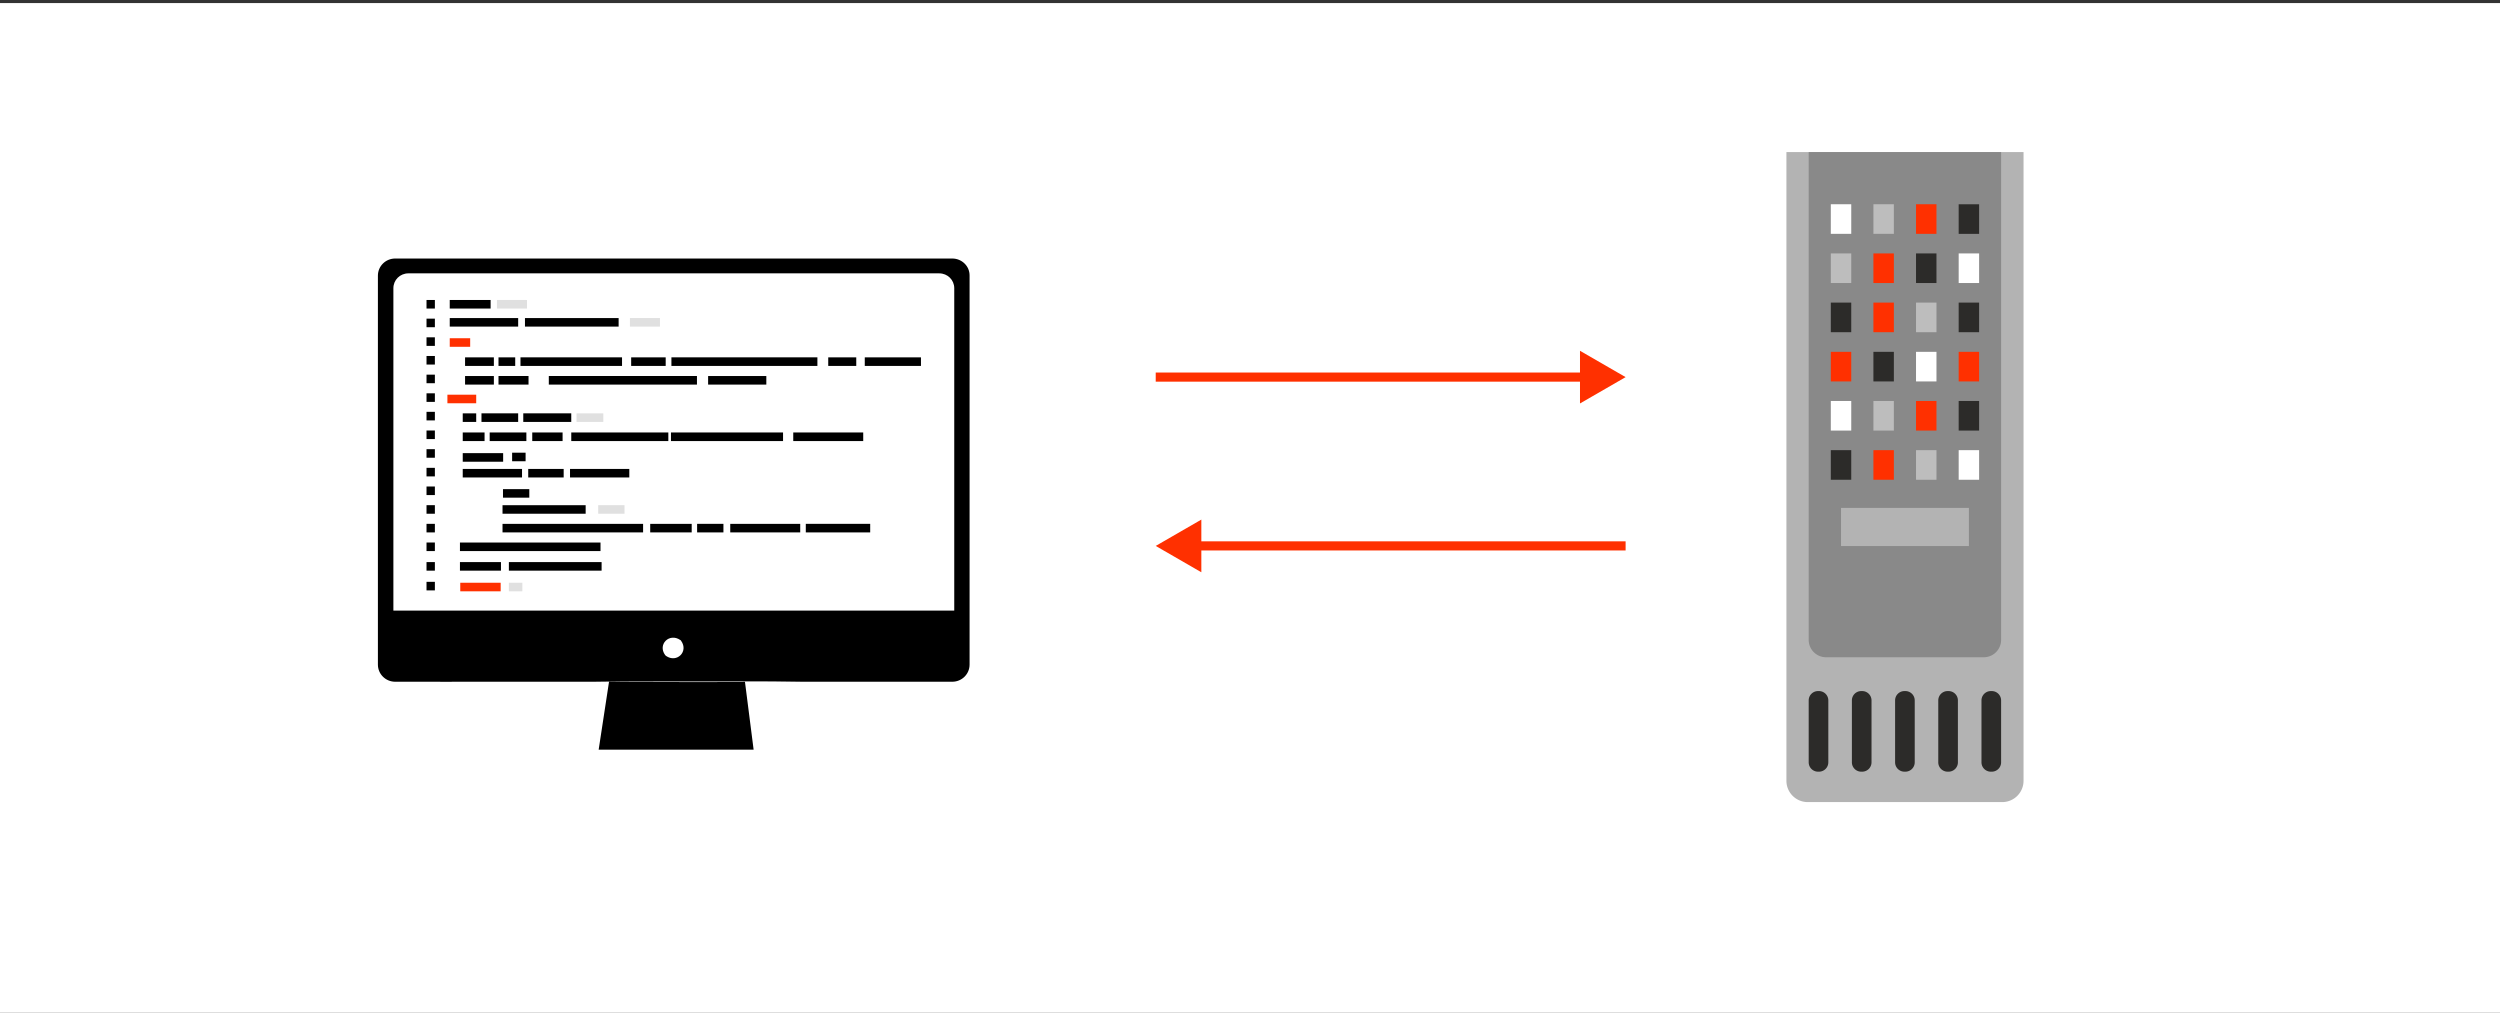 <svg xmlns="http://www.w3.org/2000/svg" width="822" height="333" fill="none"><rect width="100%" height="100%" fill="#333333" stroke="none"/><g clip-path="url(#a)"><path fill="#fff" d="M0 1h822v333H0z"></path><path fill="#FF3000" d="m534.5 124-15-8.66v17.32zM380 124v1.5h141v-3H380zM380 179.5l15 8.66v-17.32zm13.5 0v1.5h141v-3h-141z"></path><path fill="#B3B3B3" d="M658.319 263.727h-63.938a7.005 7.005 0 0 1-7.005-7.005V50.001h77.964v206.721a7.005 7.005 0 0 1-7.005 7.005z"></path><path fill="#898989" d="M652.262 216.109H600.42a5.723 5.723 0 0 1-5.724-5.723V50h63.273v160.386a5.723 5.723 0 0 1-5.724 5.723z"></path><path fill="#2C2B29" d="M654.587 253.728h.3c1.7 0 3.078-1.379 3.078-3.078v-20.348c0-1.7-1.378-3.078-3.078-3.078h-.3a3.08 3.08 0 0 0-3.078 3.078v20.348a3.08 3.08 0 0 0 3.078 3.078M640.38 253.728h.3c1.7 0 3.078-1.379 3.078-3.078v-20.348c0-1.7-1.378-3.078-3.078-3.078h-.3a3.08 3.08 0 0 0-3.078 3.078v20.348a3.08 3.08 0 0 0 3.078 3.078M626.185 253.728h.3a3.08 3.08 0 0 0 3.077-3.078v-20.348c0-1.7-1.378-3.078-3.077-3.078h-.3a3.08 3.08 0 0 0-3.078 3.078v20.348a3.08 3.08 0 0 0 3.078 3.078M611.978 253.728h.3a3.08 3.08 0 0 0 3.077-3.078v-20.348c0-1.7-1.378-3.078-3.077-3.078h-.3a3.08 3.08 0 0 0-3.078 3.078v20.348a3.08 3.08 0 0 0 3.078 3.078M597.775 253.728h.299c1.7 0 3.078-1.379 3.078-3.078v-20.348c0-1.7-1.378-3.078-3.078-3.078h-.299a3.08 3.08 0 0 0-3.078 3.078v20.348a3.08 3.08 0 0 0 3.078 3.078M644.013 76.887h6.721v-9.733h-6.721z"></path><path fill="#FF3000" d="M629.989 76.887h6.722v-9.733h-6.722z"></path><path fill="#BDBDBD" d="M615.978 76.887h6.721v-9.733h-6.721z"></path><path fill="#fff" d="M601.97 76.887h6.721v-9.733h-6.721zM644.013 93.06h6.721v-9.733h-6.721z"></path><path fill="#2C2B29" d="M629.989 93.06h6.722v-9.733h-6.722z"></path><path fill="#FF3000" d="M615.978 93.06h6.721v-9.733h-6.721z"></path><path fill="#BDBDBD" d="M601.97 93.06h6.721v-9.733h-6.721z"></path><path fill="#2C2B29" d="M644.013 109.229h6.721v-9.733h-6.721z"></path><path fill="#BDBDBD" d="M629.989 109.229h6.722v-9.733h-6.722z"></path><path fill="#FF3000" d="M615.978 109.229h6.721v-9.733h-6.721z"></path><path fill="#2C2B29" d="M601.97 109.229h6.721v-9.733h-6.721z"></path><path fill="#FF3000" d="M644.013 125.417h6.721v-9.733h-6.721z"></path><path fill="#fff" d="M629.989 125.417h6.722v-9.733h-6.722z"></path><path fill="#2C2B29" d="M615.978 125.417h6.721v-9.733h-6.721z"></path><path fill="#FF3000" d="M601.97 125.417h6.721v-9.733h-6.721z"></path><path fill="#2C2B29" d="M644.013 141.573h6.721v-9.733h-6.721z"></path><path fill="#FF3000" d="M629.989 141.573h6.722v-9.733h-6.722z"></path><path fill="#BDBDBD" d="M615.978 141.573h6.721v-9.733h-6.721z"></path><path fill="#fff" d="M601.97 141.573h6.721v-9.733h-6.721zM644.013 157.745h6.721v-9.733h-6.721z"></path><path fill="#BDBDBD" d="M629.989 157.745h6.722v-9.733h-6.722z"></path><path fill="#FF3000" d="M615.978 157.745h6.721v-9.733h-6.721z"></path><path fill="#2C2B29" d="M601.97 157.745h6.721v-9.733h-6.721z"></path><path fill="#B3B3B3" d="M605.328 179.54h42.043v-12.545h-42.043z"></path><g clip-path="url(#b)"><path fill="#000" d="M313.096 85H129.955c-3.156 0-5.701 2.516-5.701 5.635v127.889c0 3.119 2.545 5.635 5.701 5.635h70.294l-3.41 22.338h50.951l-2.85-22.338h68.156c3.156 0 5.701-2.516 5.701-5.635V90.634c.051-3.118-2.545-5.634-5.701-5.634"></path><path fill="#fff" d="M223.967 210.727c2.495 3.521-1.425 7.395-4.988 4.93l-.305-.302c-2.494-3.522 1.425-7.345 4.988-4.93.153.05.254.201.305.302M313.758 200.764H129.344V94.76c0-2.717 2.188-4.88 4.937-4.88H308.82c2.749 0 4.938 2.163 4.938 4.88zM263.876 224.159c0 .051-15.372.101-34.307.101s-34.307-.05-34.307-.101c0-.05 15.372-.1 34.307-.1s34.307.05 34.307.1"></path><path fill="#000" d="M161.313 98.634h-13.438v2.817h13.438z"></path><path fill="#FF3000" d="M154.594 111.212h-6.719v2.817h6.719z"></path><path fill="#000" d="M162.382 117.5h-9.468v2.817h9.468zM169.404 117.5h-5.498v2.817h5.498zM218.878 117.5h-11.351v2.817h11.351zM251.967 123.638h-19.139v2.817h19.139zM281.537 117.5h-9.213v2.817h9.213zM302.813 117.5h-18.477v2.817h18.477zM162.382 123.638h-9.468v2.817h9.468z"></path><path fill="#FF3000" d="M156.577 129.776h-9.468v2.818h9.468z"></path><path fill="#000" d="M156.577 135.914h-4.429v2.817h4.429zM172.815 148.844h-4.428v2.817h4.428zM237.864 172.238h-8.653v2.818h8.653zM286.12 172.238h-21.175v2.818h21.175z"></path><path fill="#E0E0E0" d="M205.341 166.101h-8.653v2.817h8.653z"></path><path fill="#000" d="M174.036 160.817h-8.653v2.818h8.653zM227.431 172.238h-13.642v2.818h13.642zM159.325 142.203h-7.177v2.818h7.177zM165.434 148.995h-13.286v2.818h13.286zM171.643 154.177h-19.495v2.817h19.495zM206.917 154.177h-19.495v2.817h19.495zM192.564 166.101H165.23v2.817h27.334zM211.449 172.238H165.23v2.818h46.219zM197.449 178.376H151.23v2.817h46.219zM185.336 154.177H173.68v2.817h11.656zM170.372 135.914h-12.063v2.817h12.063zM173.071 142.203h-12.063v2.818h12.063zM219.747 142.203h-31.915v2.818h31.915zM257.466 142.203h-36.853v2.818h36.853zM184.98 142.203h-9.976v2.818h9.976zM187.83 135.914h-15.779v2.817h15.779z"></path><path fill="#E0E0E0" d="M198.368 135.914h-8.806v2.817h8.806z"></path><path fill="#000" d="M173.781 123.638h-9.875v2.817h9.875zM229.161 123.638h-48.712v2.817h48.712zM283.828 142.203H260.82v2.818h23.008zM263.113 172.238h-23.008v2.818h23.008zM268.761 117.5h-47.999v2.817h47.999zM204.524 117.5h-33.391v2.817h33.391zM170.373 104.57h-22.498v2.818h22.498zM203.404 104.57h-30.795v2.818h30.795z"></path><path fill="#E0E0E0" d="M173.273 98.634h-9.875v2.817h9.875z"></path><path fill="#000" d="M142.987 98.634h-2.749v2.817h2.749zM142.987 104.771h-2.749v2.818h2.749zM142.987 110.909h-2.749v2.818h2.749zM142.987 117.048h-2.749v2.817h2.749zM142.987 123.186h-2.749v2.817h2.749zM142.987 129.323h-2.749v2.818h2.749zM142.987 135.411h-2.749v2.818h2.749zM142.987 141.549h-2.749v2.817h2.749zM142.987 147.687h-2.749v2.817h2.749z"></path><path fill="#E0E0E0" d="M171.745 191.607h-4.429v2.818h4.429z"></path><path fill="#FF3000" d="M164.621 191.607h-13.285v2.818h13.285z"></path><path fill="#000" d="M142.987 191.306h-2.749v2.817h2.749zM142.987 153.824h-2.749v2.818h2.749zM142.987 159.962h-2.749v2.817h2.749zM142.987 166.101h-2.749v2.817h2.749zM142.987 172.238h-2.749v2.818h2.749zM142.987 178.376h-2.749v2.817h2.749zM164.719 184.815H151.23v2.818h13.489zM197.806 184.815h-30.49v2.818h30.49zM142.987 184.815h-2.749v2.818h2.749z"></path><path fill="#E0E0E0" d="M216.996 104.57h-9.875v2.818h9.875z"></path><path fill="#000" d="M183.808 223.857c1.018-5.031-2.29-20.074-2.29-20.074l-24.738 3.119-1.018 16.854zM147.209 204.136s1.323 14.791 1.323 20.074h-3.817z" opacity=".3"></path></g></g><defs><clipPath id="a"><path fill="#fff" d="M0 333V0h822v333z"></path></clipPath><clipPath id="b"><path fill="#fff" d="M124 85h195v162H124z"></path></clipPath></defs></svg>